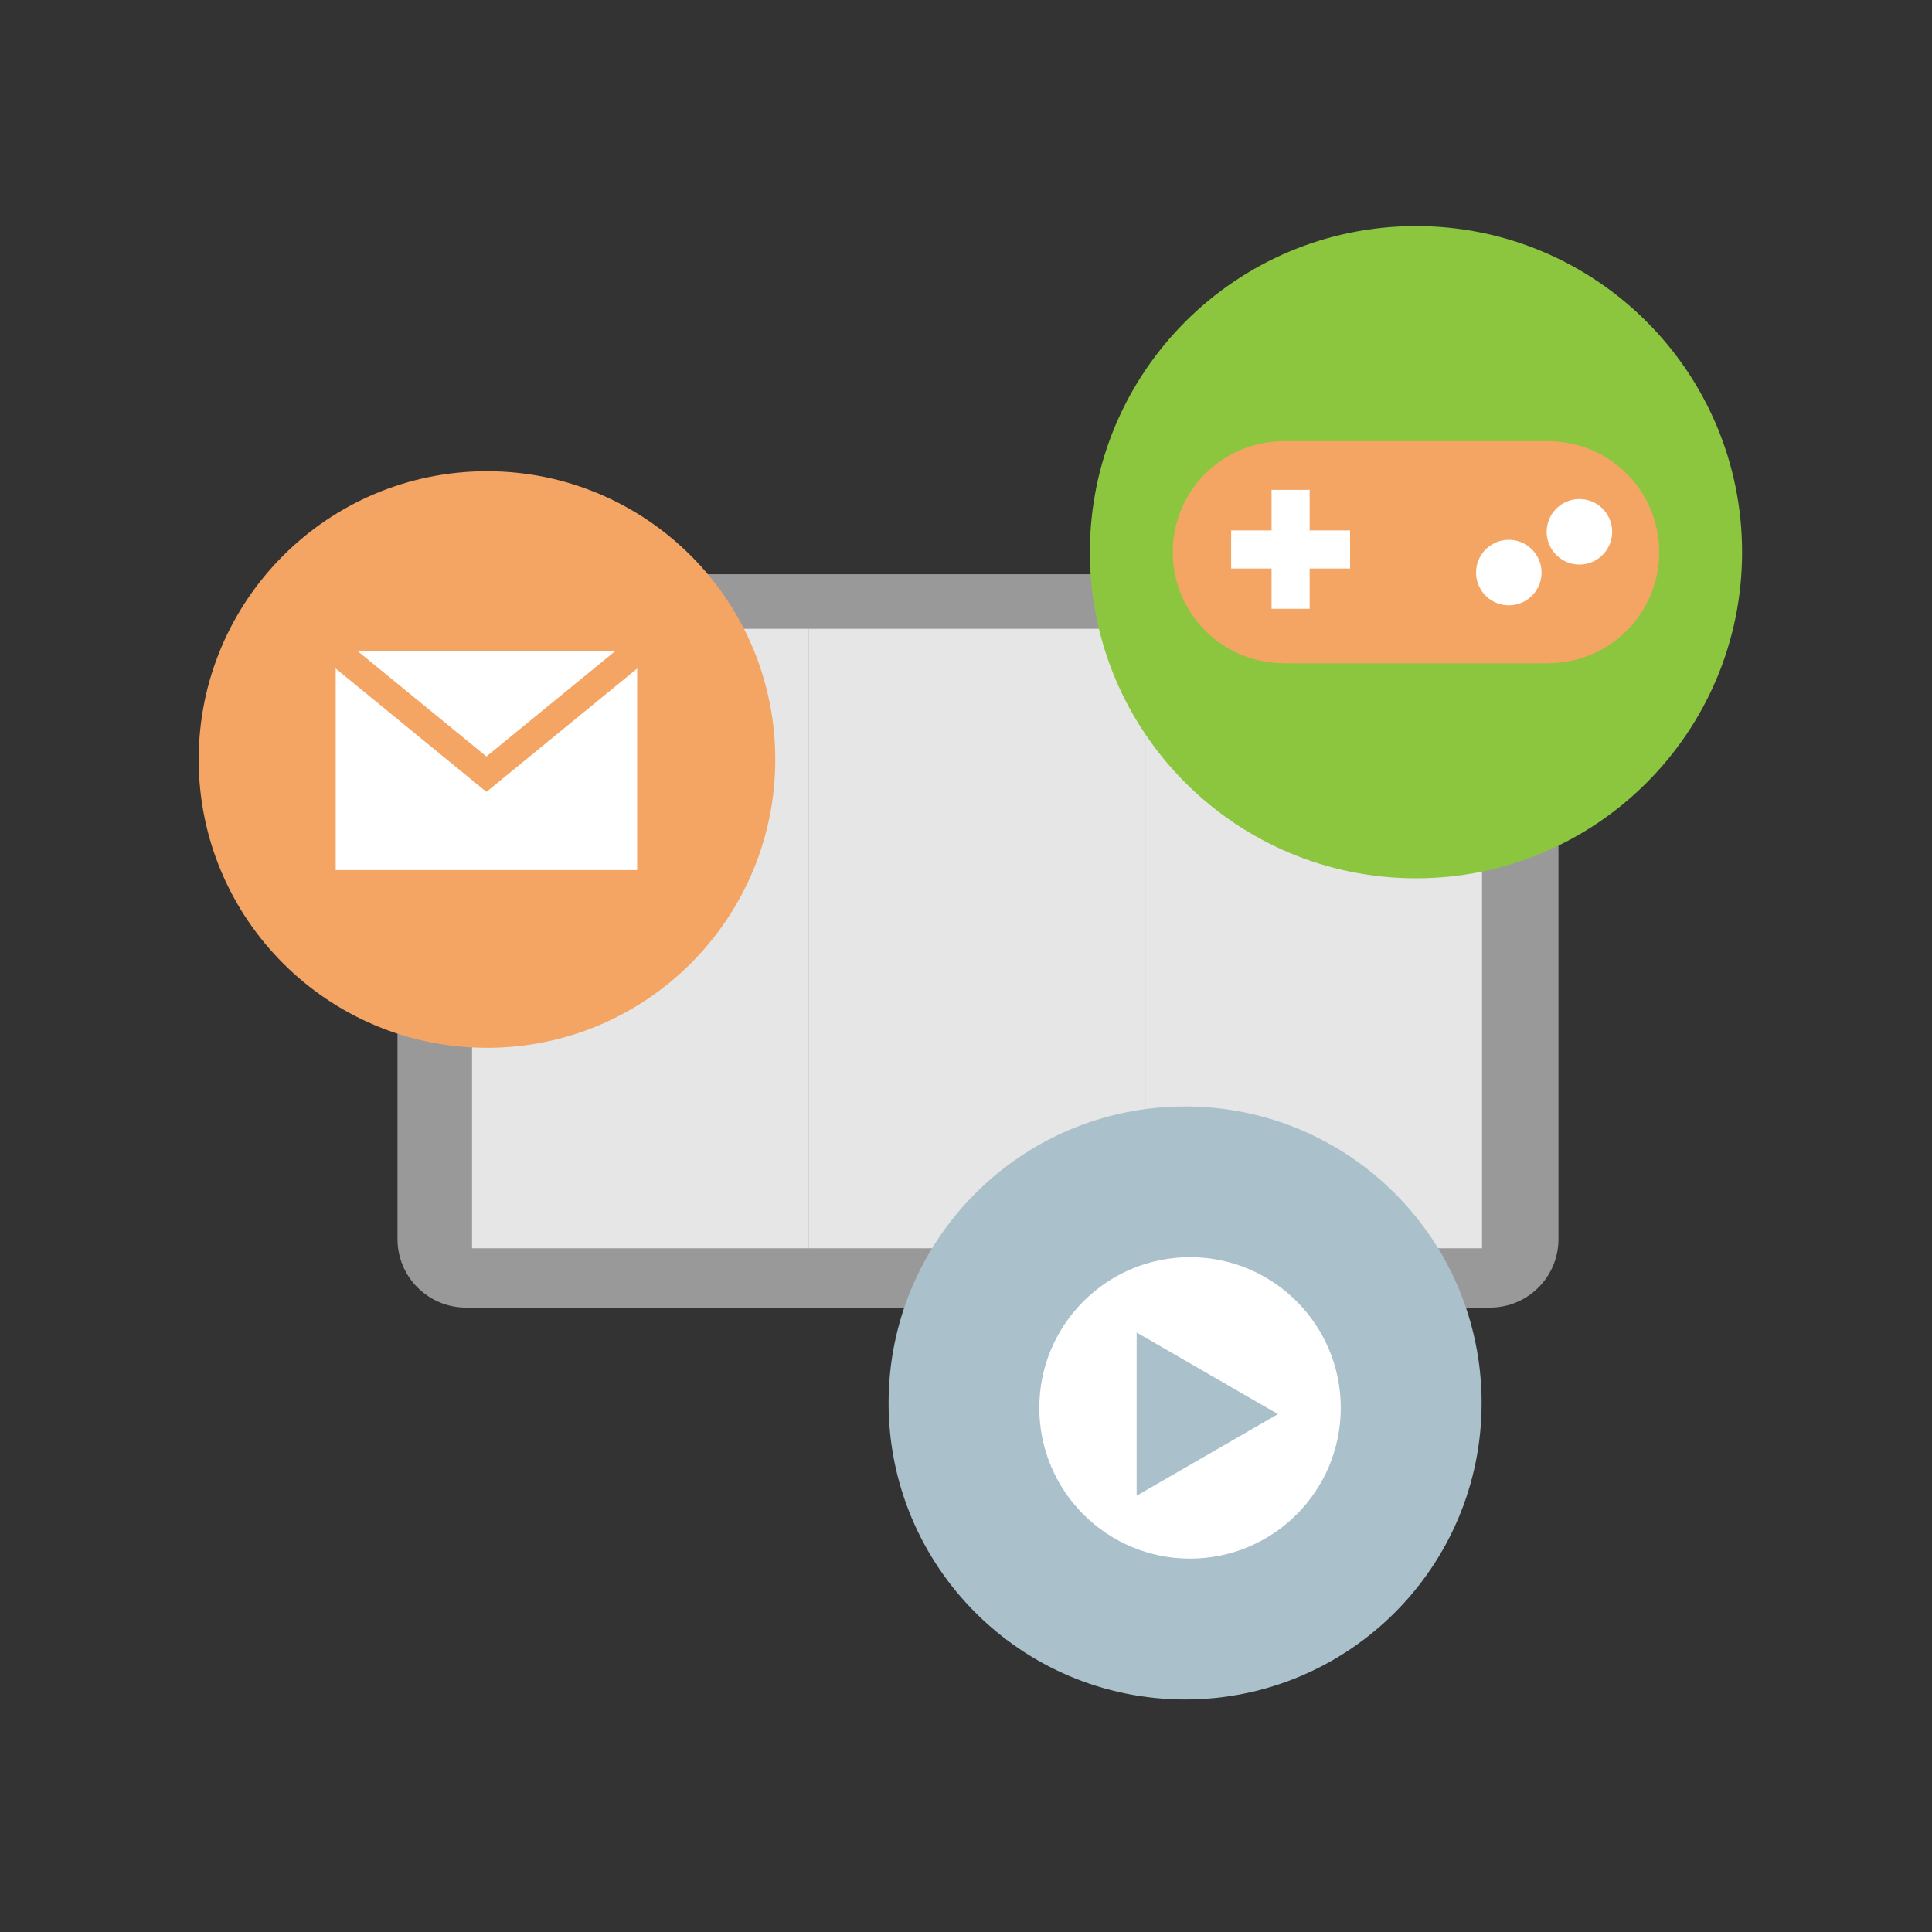 <svg width="141" height="141" viewBox="0 0 141 141" fill="none" xmlns="http://www.w3.org/2000/svg">
<rect x="0" y="0" width="141" height="141" fill="#333333" stroke="none"/>
<path d="M108.74 41.91H34.01C31.248 41.91 29.01 44.149 29.01 46.91V90.43C29.01 93.192 31.248 95.43 34.01 95.43H108.74C111.501 95.43 113.74 93.192 113.74 90.43V46.91C113.74 44.149 111.501 41.91 108.74 41.91Z" fill="#999999"/>
<path d="M108.16 45.891H83.59V91.101H108.16V45.891Z" fill="#E6E6E6"/>
<path d="M83.59 45.891H59.02V91.101H83.59V45.891Z" fill="#E6E6E6"/>
<path d="M59.02 45.891H34.45V91.101H59.02V45.891Z" fill="#E6E6E6"/>
<path d="M103.34 64.1C116.484 64.1 127.14 53.444 127.14 40.3C127.14 27.156 116.484 16.5 103.34 16.5C90.196 16.5 79.54 27.156 79.54 40.3C79.54 53.444 90.196 64.1 103.34 64.1Z" fill="#8CC63F"/>
<path d="M86.49 124.03C98.441 124.03 108.13 114.341 108.13 102.39C108.13 90.439 98.441 80.75 86.49 80.75C74.538 80.75 64.85 90.439 64.85 102.39C64.85 114.341 74.538 124.03 86.49 124.03Z" fill="#AAC0CA"/>
<path d="M35.54 76.471C47.16 76.471 56.58 67.051 56.58 55.431C56.58 43.811 47.16 34.391 35.54 34.391C23.92 34.391 14.5 43.811 14.5 55.431C14.5 67.051 23.92 76.471 35.54 76.471Z" fill="#F4A564"/>
<path d="M93.69 48.399C98.163 48.399 101.79 44.773 101.79 40.299C101.79 35.826 98.163 32.199 93.69 32.199C89.216 32.199 85.59 35.826 85.59 40.299C85.59 44.773 89.216 48.399 93.69 48.399Z" fill="#F4A564"/>
<path d="M112.991 48.399C117.464 48.399 121.091 44.773 121.091 40.299C121.091 35.826 117.464 32.199 112.991 32.199C108.517 32.199 104.891 35.826 104.891 40.299C104.891 44.773 108.517 48.399 112.991 48.399Z" fill="#F4A564"/>
<path d="M112.99 32.199H93.69V48.409H112.99V32.199Z" fill="#F4A564"/>
<path d="M111.309 43.857C112.452 43.197 112.844 41.735 112.184 40.592C111.524 39.449 110.062 39.057 108.919 39.717C107.776 40.377 107.385 41.839 108.045 42.982C108.705 44.125 110.166 44.517 111.309 43.857Z" fill="white"/>
<path d="M116.463 40.882C117.606 40.222 117.998 38.76 117.338 37.617C116.678 36.474 115.216 36.083 114.073 36.742C112.93 37.403 112.538 38.864 113.198 40.007C113.858 41.15 115.32 41.542 116.463 40.882Z" fill="white"/>
<path d="M98.53 38.711H89.85V41.491H98.53V38.711Z" fill="white"/>
<path d="M92.8 35.75V44.43H95.58V35.75H92.8Z" fill="white"/>
<path fill-rule="evenodd" clip-rule="evenodd" d="M86.85 113.75C92.925 113.75 97.85 108.825 97.85 102.75C97.85 96.675 92.925 91.75 86.85 91.75C80.775 91.75 75.85 96.675 75.85 102.75C75.85 108.825 80.775 113.75 86.85 113.75ZM82.954 109.158L93.266 103.204L82.954 97.25L82.954 109.158Z" fill="white"/>
<rect x="24.5" y="47.5" width="22" height="16" fill="white"/>
<path d="M24.5 47.5L35.5 56.5L46.5 47.5" stroke="#F4A564" stroke-width="2"/>
</svg>
